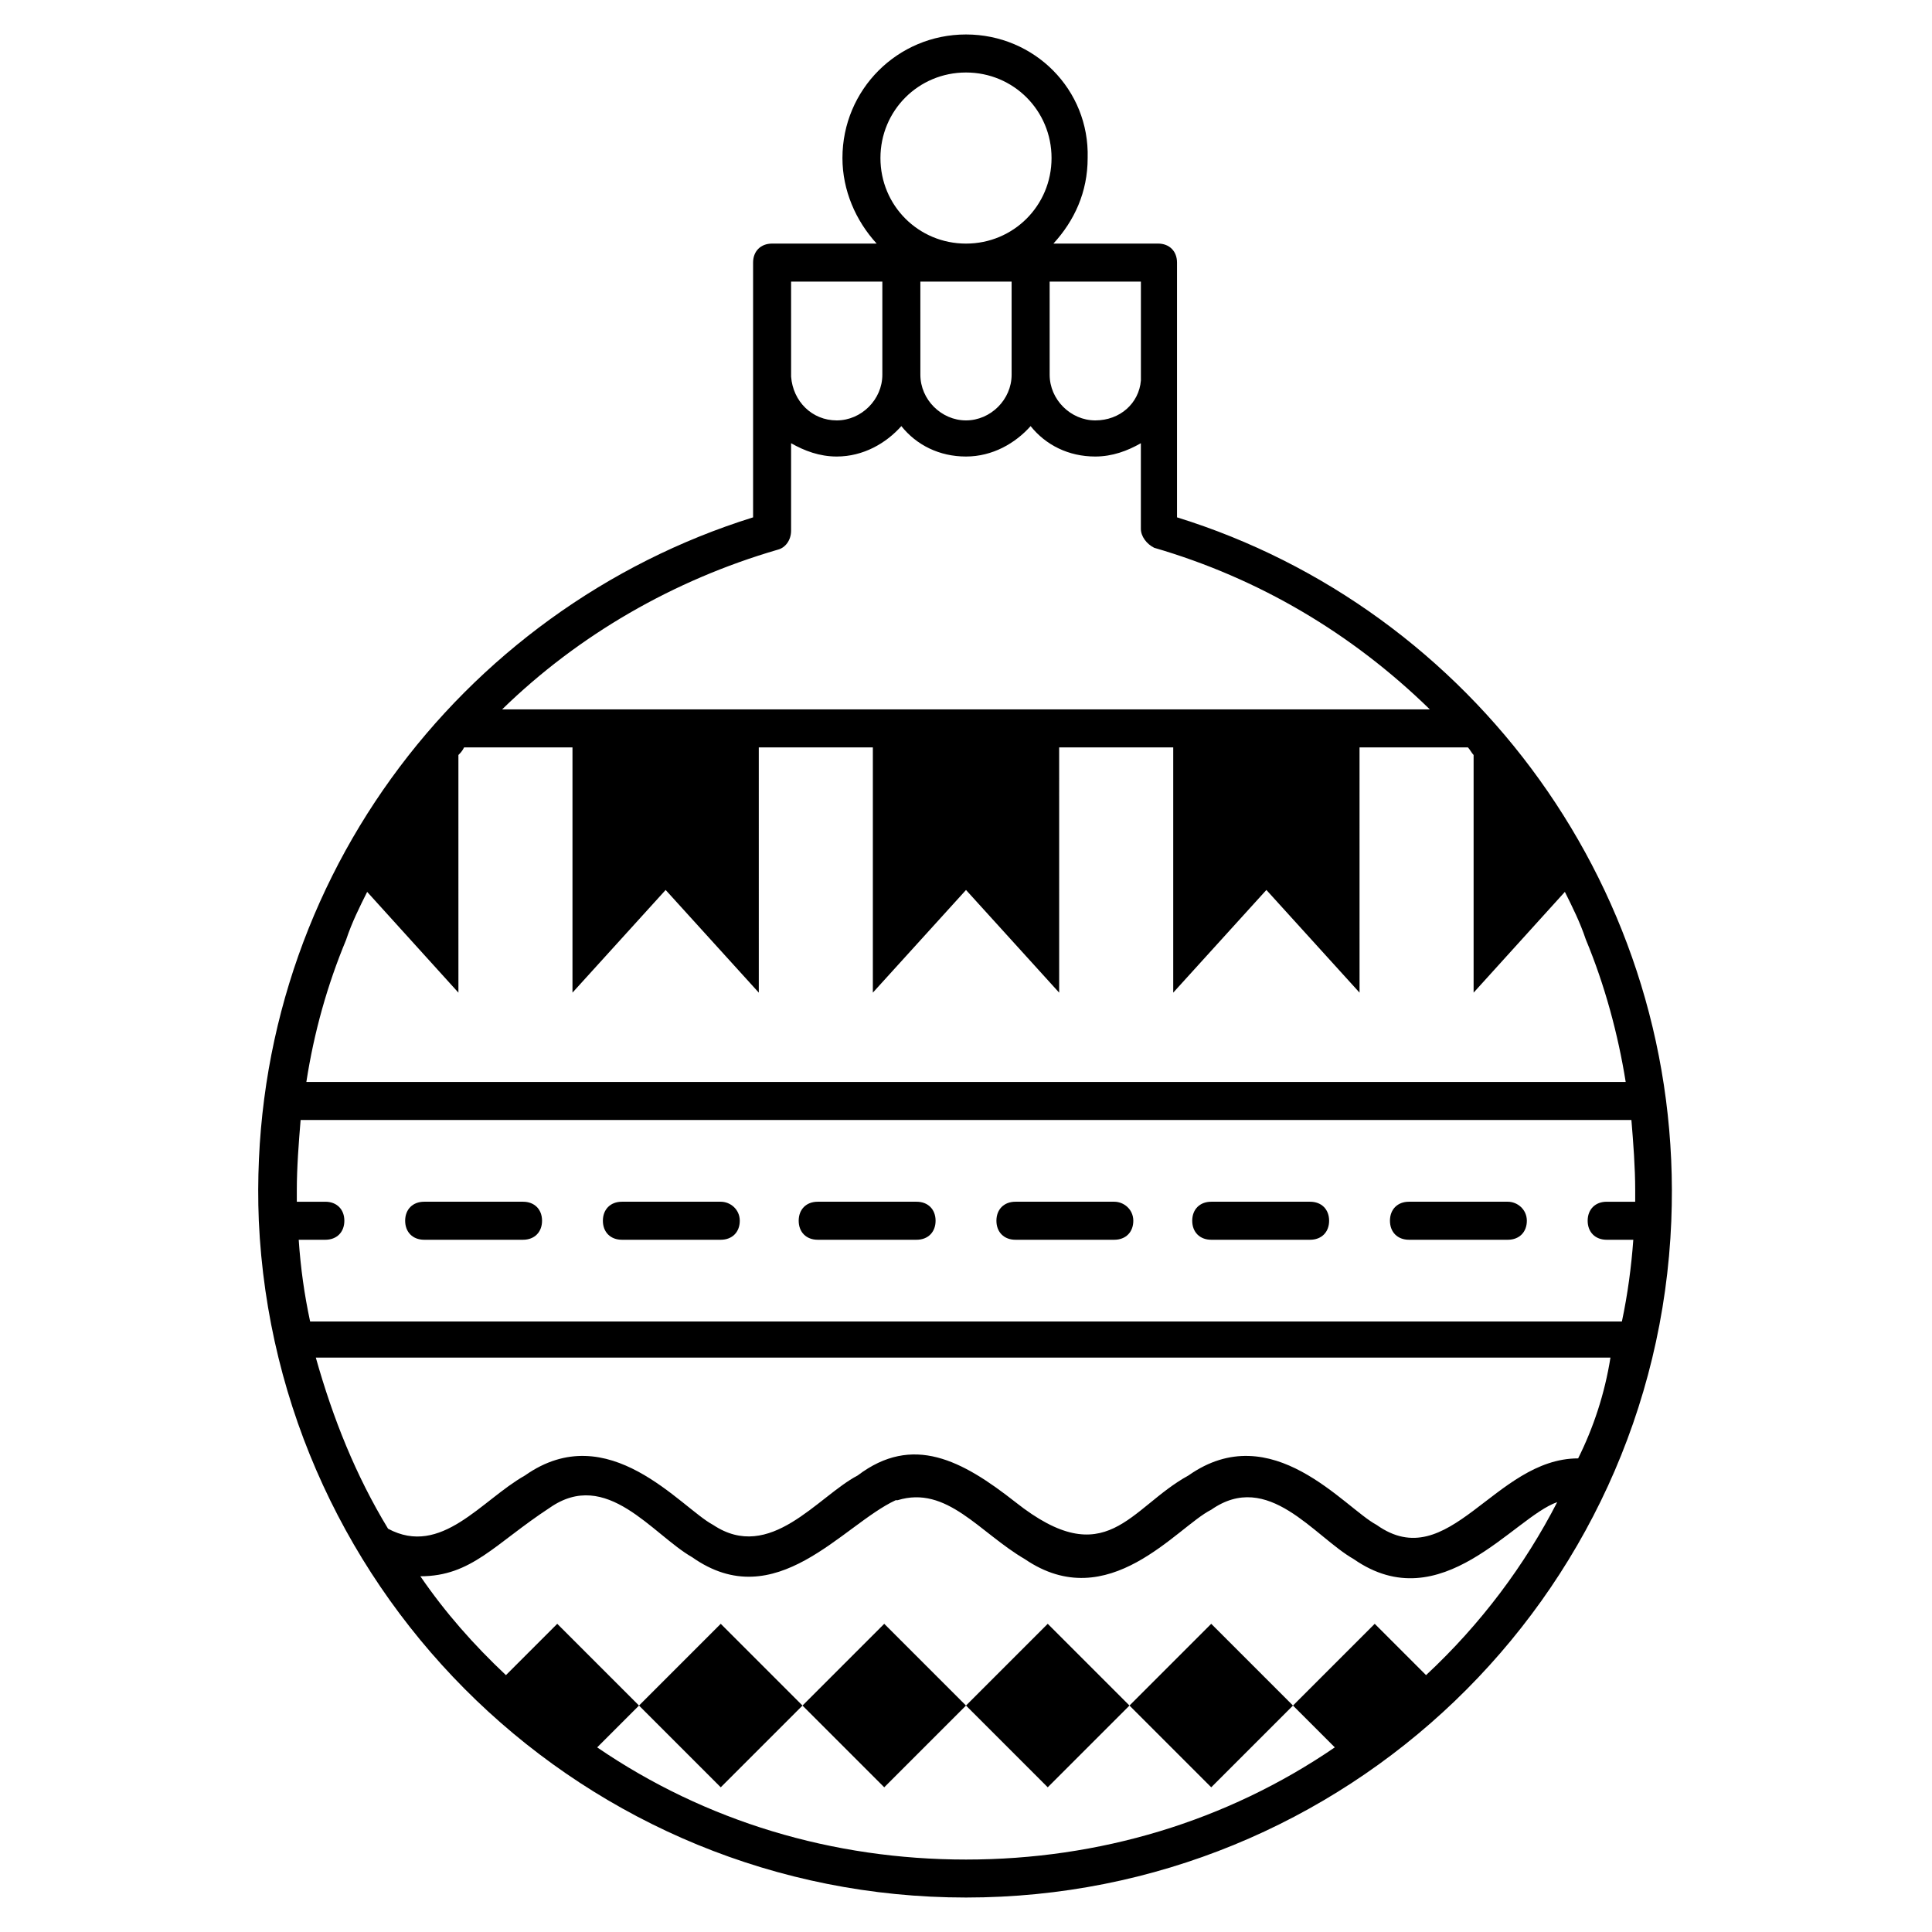 <?xml version="1.0" encoding="UTF-8"?>
<!-- Uploaded to: ICON Repo, www.iconrepo.com, Generator: ICON Repo Mixer Tools -->
<svg fill="#000000" width="800px" height="800px" version="1.1" viewBox="144 144 512 512" xmlns="http://www.w3.org/2000/svg">
 <g>
  <path d="m586.91 467.51c3.527-87.16-52.898-162.23-130.99-186.41v-67.512c0-3.023-2.016-5.039-5.039-5.039h-27.711c5.543-6.047 9.07-13.602 9.07-22.672 0.508-18.133-14.102-32.742-32.238-32.742s-32.746 14.609-32.746 32.746c0 8.566 3.527 16.625 9.07 22.672h-27.711c-3.023 0-5.039 2.016-5.039 5.039v67.512c-77.586 24.184-134.52 98.242-130.99 186.41 4.535 99.75 86.656 179.35 187.42 179.35 100.26 0 182.88-79.098 186.91-179.36 0 0 0.504 0 0 0 0.504 0 0 0 0 0zm-24.684 62.977c-22.168 0-34.258 31.234-53.402 17.633-8.566-4.535-27.711-28.719-49.879-13.098-15.617 8.566-21.664 26.199-45.848 7.055-14.105-11.082-27.207-18.137-41.816-7.055-10.578 5.543-23.176 23.176-38.289 13.098-8.566-4.535-27.711-28.719-49.879-13.098-11.586 6.551-22.168 21.664-36.273 14.105-8.566-14.105-14.609-29.223-19.145-45.344h343.09c-1.512 9.574-4.535 18.645-8.562 26.703zm-336.04-36.273c-1.512-7.055-2.519-14.105-3.023-21.664h7.055c3.023 0 5.039-2.016 5.039-5.039 0-3.023-2.016-5.039-5.039-5.039h-7.559v-3.023c0-6.047 0.504-12.594 1.008-18.641h352.67c0.504 6.047 1.008 12.594 1.008 18.641v3.023h-7.559c-3.023 0-5.039 2.016-5.039 5.039 0 3.023 2.016 5.039 5.039 5.039h7.055c-0.504 7.055-1.512 14.609-3.023 21.664zm127.46-275.58h24.184v24.688c0 6.551-5.543 12.09-12.09 12.09-6.551 0-11.586-5.039-12.09-11.586zm34.258 0h24.184v24.688c0 6.551-5.543 12.09-12.09 12.09-6.551 0-12.09-5.543-12.09-12.09zm34.262 0h24.184v26.199c-0.504 6.047-5.543 10.578-12.09 10.578-6.551 0-12.09-5.543-12.09-12.09zm-22.168-55.422c12.594 0 22.672 10.078 22.672 22.672s-10.078 22.672-22.672 22.672-22.672-10.078-22.672-22.672 10.074-22.672 22.672-22.672zm-49.879 126.46c2.016-0.504 3.527-2.519 3.527-5.039v-23.176c3.527 2.016 7.559 3.527 12.09 3.527 7.055 0 13.098-3.527 17.129-8.062 4.031 5.039 10.078 8.062 17.129 8.062 7.055 0 13.098-3.527 17.129-8.062 4.031 5.039 10.078 8.062 17.129 8.062 4.535 0 8.566-1.512 12.09-3.527v22.672c0 2.016 1.512 4.031 3.527 5.039 27.711 8.062 52.395 22.672 73.051 42.824h-245.85c20.152-19.648 45.34-34.258 73.051-42.32zm-114.36 103.28c1.512-4.535 3.527-8.566 5.543-12.594l24.184 26.703-0.004-62.98c0.504-0.504 1.008-1.008 1.512-2.016h28.719v64.992l24.688-27.207 24.688 27.207-0.004-64.992h30.23v64.992l24.688-27.203 24.688 27.207-0.004-64.996h30.23v64.992l24.688-27.207 24.688 27.207-0.004-64.992h28.719c0.504 0.504 1.008 1.512 1.512 2.016v62.977l24.184-26.703c2.016 4.031 4.031 8.062 5.543 12.594 5.039 12.09 8.566 25.191 10.578 37.785l-349.64 0.004c2.016-13.098 5.543-25.695 10.582-37.785zm66.5 214.12 11.082-11.082 21.664 21.664 21.664-21.664 21.664 21.664 21.664-21.664 21.664 21.664 21.664-21.664 21.664 21.664 21.664-21.664 11.082 11.082c-28.715 19.648-62.469 29.727-97.734 29.727-35.27 0-69.023-10.078-97.742-29.727zm219.66-19.145-13.602-13.602-21.664 21.664-21.664-21.664-21.664 21.664-21.664-21.664-21.664 21.664-21.664-21.664-21.664 21.664-21.664-21.664-21.664 21.664-21.664-21.664-13.602 13.602c-8.566-8.062-16.121-16.625-22.672-26.199 13.602 0 19.648-8.566 34.258-18.137 15.113-10.578 27.207 7.055 37.785 13.098 22.168 15.617 39.801-8.566 53.906-15.113h0.504c13.098-4.031 21.664 8.566 33.754 15.617 22.168 15.113 40.305-8.566 49.375-13.098 15.113-10.578 27.207 7.055 37.785 13.098 23.176 16.121 42.32-11.082 53.906-15.113-8.562 16.629-20.148 32.246-34.758 45.848z"/>
  <path d="m335.01 462.47h-26.199c-3.023 0-5.039 2.016-5.039 5.039 0 3.023 2.016 5.039 5.039 5.039h26.199c3.023 0 5.039-2.016 5.039-5.039 0-3.027-2.519-5.039-5.039-5.039z"/>
  <path d="m282.61 462.47h-26.199c-3.023 0-5.039 2.016-5.039 5.039 0 3.023 2.016 5.039 5.039 5.039h26.199c3.023 0 5.039-2.016 5.039-5.039 0-3.027-2.016-5.039-5.039-5.039z"/>
  <path d="m439.3 462.47h-26.199c-3.023 0-5.039 2.016-5.039 5.039 0 3.023 2.016 5.039 5.039 5.039h26.199c3.023 0 5.039-2.016 5.039-5.039-0.004-3.027-2.519-5.039-5.039-5.039z"/>
  <path d="m386.9 462.47h-26.199c-3.023 0-5.039 2.016-5.039 5.039 0 3.023 2.016 5.039 5.039 5.039h26.199c3.023 0 5.039-2.016 5.039-5.039 0-3.027-2.016-5.039-5.039-5.039z"/>
  <path d="m543.59 462.47h-26.199c-3.023 0-5.039 2.016-5.039 5.039 0 3.023 2.016 5.039 5.039 5.039h26.199c3.023 0 5.039-2.016 5.039-5.039-0.004-3.027-2.523-5.039-5.039-5.039z"/>
  <path d="m491.19 462.47h-26.199c-3.023 0-5.039 2.016-5.039 5.039 0 3.023 2.016 5.039 5.039 5.039h26.199c3.023 0 5.039-2.016 5.039-5.039 0-3.027-2.016-5.039-5.039-5.039z"/>
 </g>
</svg>